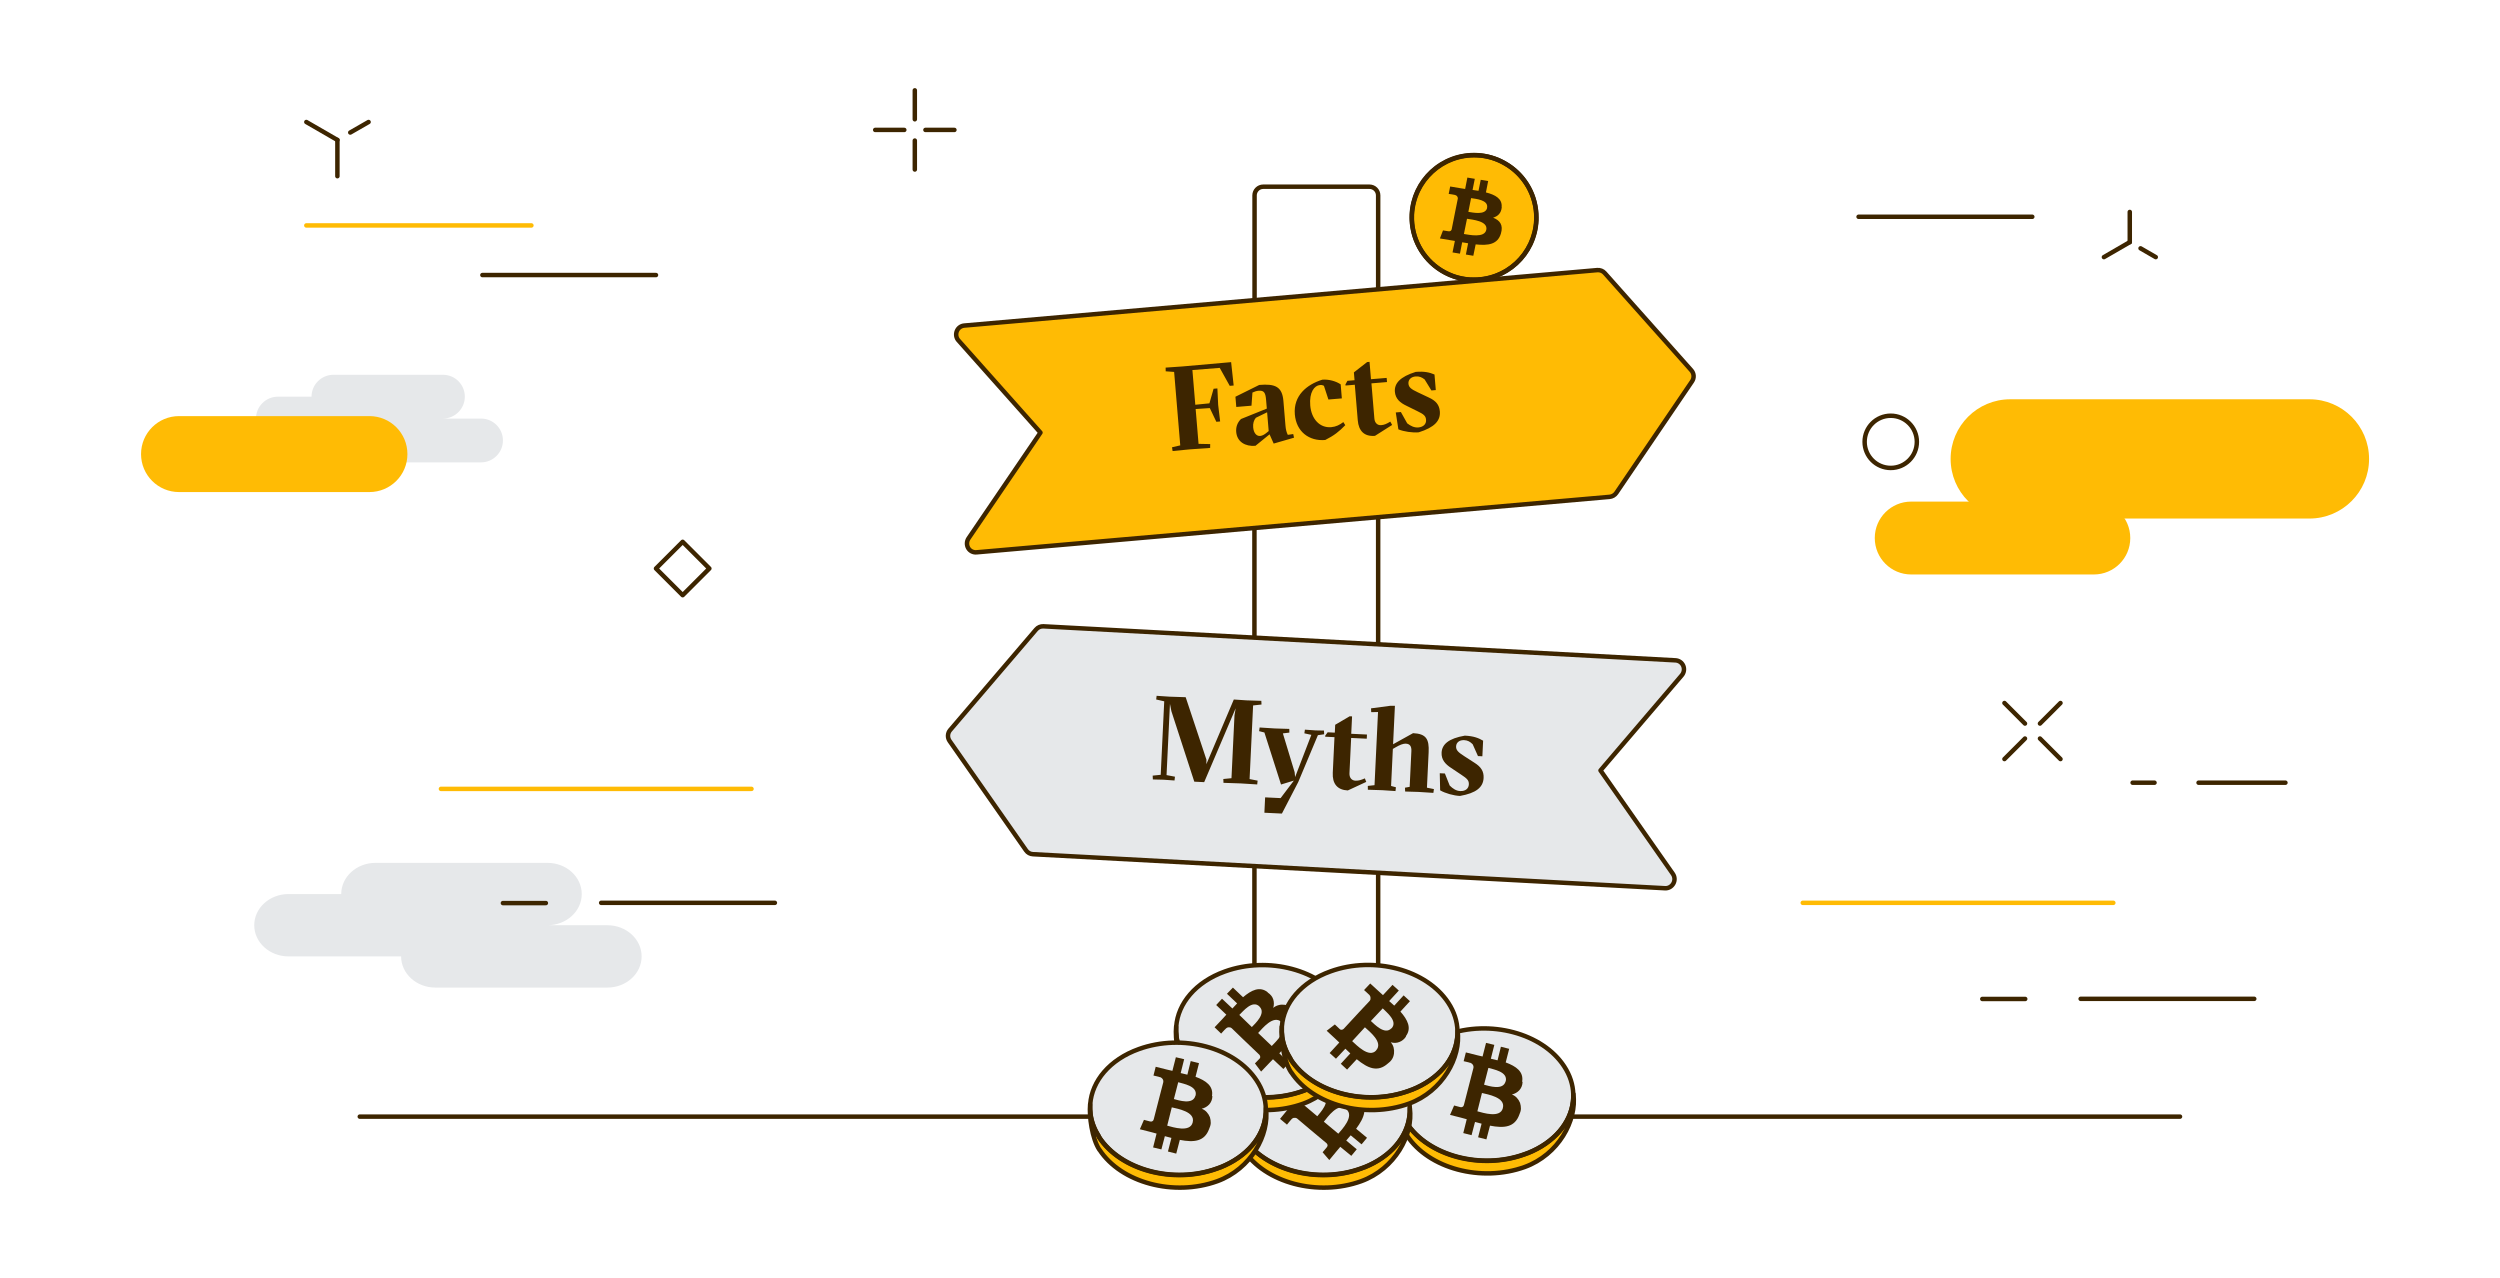 <svg width="1676" height="857" viewBox="0 0 1676 857" fill="none" xmlns="http://www.w3.org/2000/svg">
<path d="M835.162 748.586H241.195" stroke="#3D2500" stroke-width="3" stroke-linecap="round" stroke-linejoin="round"/>
<path d="M941.503 748.586H868.18" stroke="#3D2500" stroke-width="3" stroke-linecap="round" stroke-linejoin="round"/>
<path d="M1461.48 748.586H974.43" stroke="#3D2500" stroke-width="3" stroke-linecap="round" stroke-linejoin="round"/>
<path d="M986.3 187.561C986.3 187.561 985.968 187.561 985.802 187.561C980.826 187.312 976.181 186.151 971.868 184.326C969.96 183.496 968.052 182.501 966.31 181.423C966.227 181.423 966.144 181.34 966.062 181.257C953.786 173.543 945.906 159.608 946.57 144.015C947.648 120.956 967.14 103.123 990.198 104.118C996.502 104.367 1002.39 106.026 1007.61 108.846C1009.02 109.593 1010.35 110.422 1011.68 111.252C1022.88 118.8 1030.09 131.573 1030.01 145.923C1030.01 145.923 1030.01 145.923 1030.01 146.005C1030.01 146.254 1030.01 146.42 1030.01 146.669C1030.01 147.001 1030.01 147.333 1030.01 147.664C1029.01 170.723 1009.44 188.556 986.466 187.478L986.3 187.561Z" fill="#FFBB04" stroke="#3D2500" stroke-width="3" stroke-miterlimit="10"/>
<path d="M994.592 187.064C994.592 187.064 994.261 187.064 994.095 187.064C989.201 187.81 984.39 187.644 979.745 186.649C977.672 186.234 975.681 185.654 973.69 184.907C973.607 184.907 973.524 184.907 973.359 184.741C959.756 179.599 949.305 167.489 946.899 152.144C943.333 129.334 958.926 108.017 981.653 104.451C987.874 103.455 994.012 103.953 999.735 105.612C1001.23 106.027 1002.72 106.607 1004.21 107.188C1016.65 112.413 1026.28 123.528 1029.1 137.546C1029.1 137.546 1029.1 137.546 1029.1 137.629C1029.1 137.877 1029.18 138.043 1029.26 138.292C1029.26 138.624 1029.43 138.956 1029.43 139.287C1032.99 162.097 1017.4 183.414 994.675 186.981L994.592 187.064Z" stroke="#3D2500" stroke-width="3" stroke-linecap="round" stroke-linejoin="round"/>
<path d="M1006.7 138.789C1007.2 133.232 1002.47 130.578 996.167 129.002L997.66 121.371L992.685 120.542L991.191 127.924C989.864 127.675 988.537 127.509 987.209 127.343L988.703 119.878L983.727 119.049L982.233 126.68C981.154 126.514 980.076 126.348 979.081 126.182L972.196 125.021L971.201 129.997C971.201 129.997 974.935 130.495 974.852 130.578C976.842 130.91 977.339 132.071 977.339 133.066L975.597 141.693C975.597 141.693 975.929 141.693 976.095 141.776C975.929 141.776 975.763 141.776 975.597 141.693L973.193 153.802C973.027 154.383 972.445 155.295 971.035 155.047L967.386 154.466L965.312 159.857L971.782 160.936C973.026 161.102 974.188 161.35 975.349 161.516L973.772 169.23L978.75 170.06L980.242 162.429C981.569 162.678 982.897 162.926 984.224 163.092L982.73 170.64L987.707 171.47L989.284 163.839C997.744 164.751 1004.05 163.839 1006.2 156.623C1007.95 150.816 1005.54 147.748 1000.98 145.923C1004.13 145.01 1006.45 142.937 1006.78 138.872L1006.7 138.789ZM996.417 154.051C995.256 159.774 984.805 157.369 981.404 156.871L983.477 146.669C986.878 147.25 997.661 148.079 996.417 154.051ZM996.997 139.287C995.919 144.513 987.209 142.439 984.389 142.024L986.214 132.817C989.034 133.315 998.075 133.896 996.914 139.37L996.997 139.287Z" fill="#3D2500"/>
<path d="M840.969 354.101V433.893" stroke="#3D2500" stroke-width="3" stroke-linecap="round" stroke-linejoin="round"/>
<path d="M840.969 574.816V715.075" stroke="#3D2500" stroke-width="3" stroke-linecap="round" stroke-linejoin="round"/>
<path d="M923.914 715.076V578.632" stroke="#3D2500" stroke-width="3" stroke-linecap="round" stroke-linejoin="round"/>
<path d="M923.914 437.792V337.429" stroke="#3D2500" stroke-width="3" stroke-linecap="round" stroke-linejoin="round"/>
<path d="M923.917 193.52V130.98C923.917 127.745 921.262 125.174 918.11 125.174H846.861C843.626 125.174 841.055 127.828 841.055 130.98V210.192" stroke="#3D2500" stroke-width="3" stroke-linecap="round" stroke-linejoin="round"/>
<path fill-rule="evenodd" clip-rule="evenodd" d="M1075.81 183.052C1074.59 181.62 1072.68 180.926 1070.82 181.077L646.494 218.253C644.207 218.427 642.235 219.903 641.424 222.049C640.613 224.195 641.022 226.6 642.545 228.244C642.545 228.244 685.476 276.476 697.524 290.022L649.294 360.94C648.014 362.851 647.906 365.35 649.043 367.357C650.179 369.363 652.442 370.526 654.741 370.27L1079.06 333.095C1080.85 332.932 1082.49 331.995 1083.55 330.47L1134.35 255.648C1135.93 253.362 1135.7 250.312 1133.9 248.293L1075.81 183.052Z" fill="#FFBB04" stroke="#3D2500" stroke-width="3" stroke-linecap="round" stroke-linejoin="round"/>
<path fill-rule="evenodd" clip-rule="evenodd" d="M699.55 419.876C697.643 419.793 695.818 420.54 694.574 422.033L637.01 489.384C635.185 491.457 635.019 494.526 636.678 496.849L687.855 570.089C688.933 571.665 690.675 572.577 692.5 572.66L1116.18 595.47C1118.5 595.636 1120.66 594.392 1121.82 592.318C1122.98 590.245 1122.82 587.756 1121.49 585.848L1072.97 516.507C1084.91 502.572 1127.46 452.722 1127.46 452.722C1128.95 450.981 1129.37 448.492 1128.46 446.336C1127.54 444.179 1125.47 442.769 1123.15 442.686L699.467 419.876H699.55Z" fill="#E6E8EA" stroke="#3D2500" stroke-width="3" stroke-linecap="round" stroke-linejoin="round"/>
<path d="M797.242 301.291L786.101 302.381L785.729 299.844L791.24 298.582L787.135 249.339L781.484 248.927L781.438 246.444L792.606 245.673L825.343 242.783L827.049 258.448L824.419 258.667L817.719 246.628L799.385 248.077L801.326 271.344L810.794 270.394L813.589 260.613L816.14 260.4L816.658 271.43L817.987 282.552L815.437 282.764L811.06 273.581L801.565 274.212L803.511 297.559L811.307 297.712L811.281 300.282L797.242 301.291ZM851.114 291.184L841.645 298.873C834.872 299.438 829.306 296.211 828.755 289.597C828.489 286.41 829.44 283.362 831.963 280.905L849.273 273.926L848.774 267.95C848.409 263.567 847.526 261.635 843.86 261.94C842.346 262.067 841.099 262.492 839.632 263.176L839 271.974L828.802 272.824L828.229 265.972L844.18 258.062C854.778 257.179 859.591 259.104 860.401 268.826L861.771 285.24C861.997 287.949 862.475 289.835 863.338 291.528L866.984 290.984L867.508 293.427L853.875 297.372L851.114 291.184ZM844.786 292.273C846.459 292.133 847.972 291.044 848.875 290.327L850.529 288.986L849.479 276.396L841.922 280.075C840.534 281.715 839.917 283.933 840.13 286.483C840.468 290.546 842.554 292.459 844.786 292.273ZM888.417 294.974C877.581 295.877 869.016 289.37 868.052 277.816C867.009 265.306 875.932 257.822 886.49 254.535C890.793 254.176 895.641 255.537 898.789 257.682L899.573 267.084L890.568 267.835L887.554 258.619C886.717 258.207 886.059 258.021 884.943 258.114C881.118 258.433 877.646 262.975 878.383 271.82C879.134 280.824 884.706 287.019 892.435 286.374C895.623 286.109 898.086 284.86 900.576 282.968L901.87 285.026C897.813 289.296 894.194 292.085 888.417 294.974ZM933.292 284.894L921.784 292.192C914.693 292.783 910.849 289.012 910.244 281.76L908.258 257.935L902.042 258.454L901.982 257.736L903.304 255.299L908.084 254.901L907.646 249.642L916.537 242.722L918.13 242.59L919.101 254.223L929.619 253.346L929.852 256.135L919.412 257.005L921.38 280.591C921.639 283.699 923.611 285.219 925.922 285.027C928.073 284.847 929.54 284.163 932.063 282.669L933.292 284.894ZM951.117 289.827C946.814 290.185 941.21 289.369 937.471 287.835L935.724 276.507L939.151 276.221L943.393 283.811C945.79 285.617 948.135 286.785 950.844 286.56C954.351 286.267 956.262 284.182 956.029 281.393C955.81 278.764 954.435 277.675 950.172 275.623L942.809 271.985C938.633 270.006 935.525 267.377 935.133 262.675C934.668 257.098 938.544 252.602 949.102 249.315C955.078 248.816 958.526 249.733 961.687 251.074L962.557 261.512L959.609 261.758L955.06 254.354C953.174 252.907 951.426 252.17 949.036 252.369C945.849 252.635 944.009 254.634 944.222 257.184C944.428 259.654 945.975 260.889 950.484 263L957.836 266.479C962.59 268.65 964.901 271.346 965.273 275.808C965.798 282.103 961.595 286.546 951.117 289.827Z" fill="#3D2500"/>
<path d="M780.063 522.729L772.868 522.545L772.75 519.977L778.14 519.435L780.498 470.157L775.113 468.938L775.391 466.47L784.169 467.05L794.879 467.403L808.804 509.295L808.738 512.334L827.145 468.947L835.683 469.516L845.594 469.83L845.716 472.317L840.083 472.928L837.721 522.286L843.113 523.345L842.831 525.893L831.817 525.206L820.229 524.811L820.112 522.244L825.581 521.705L827.595 479.615L828.384 474.85L807.283 524.352L800.654 524.035L785.304 476.791L784.339 471.862L782.053 519.622L787.686 520.692L787.403 523.24L780.063 522.729ZM859.387 545.417L847.646 544.855L848.139 534.552L858.522 535.049L867.409 523.307L858.798 525.937L847.659 491.062L844.099 490.171L844.457 487.707L854.593 488.352L864.344 488.659L864.386 491.142L860.038 491.655L867.92 517.648L868.243 520.945L879.123 492.648L874.449 491.624L874.807 489.159L881.908 489.659L887.586 489.771L887.707 492.258L883.516 492.858L870.322 524.327L859.387 545.417ZM915.931 524.188L903.569 529.921C896.46 529.58 893.141 525.339 893.489 518.071L894.632 494.191L888.402 493.893L888.437 493.174L890.065 490.93L894.857 491.16L895.109 485.888L904.828 480.19L906.425 480.266L905.867 491.927L916.41 492.431L916.276 495.227L905.813 494.726L904.682 518.367C904.533 521.481 906.29 523.246 908.606 523.357C910.762 523.461 912.306 522.974 915.003 521.822L915.931 524.188ZM926.762 529.75L917.011 529.443L916.973 526.88L921.48 526.375L923.827 477.337L919.259 477.438L919.142 474.871L932.032 473.166L935.154 473.156L933.919 498.953L947.324 491.509C956.189 491.933 958.177 495.551 957.757 504.336L956.622 528.057L961.299 529.001L960.937 531.545L950.962 530.908L942.009 530.64L941.892 528.072L945.041 527.503L946.191 503.463C946.348 500.188 945.059 498.685 942.583 498.567C940.347 498.46 938.213 499.558 935.828 500.885L933.77 502.068L932.582 526.906L935.822 527.782L935.54 530.33L926.762 529.75ZM978.741 533.598C974.428 533.392 968.979 531.85 965.472 529.841L965.22 518.382L968.655 518.546L971.87 526.625C974.011 528.729 976.182 530.194 978.898 530.324C982.412 530.492 984.58 528.674 984.714 525.879C984.84 523.243 983.62 521.984 979.661 519.393L972.835 514.824C968.953 512.317 966.215 509.304 966.441 504.592C966.708 499.001 971.14 495.051 982.037 493.171C988.027 493.457 991.324 494.816 994.282 496.558L993.782 507.021L990.827 506.88L987.284 498.945C985.603 497.264 983.968 496.305 981.572 496.19C978.377 496.037 976.293 497.779 976.17 500.334C976.052 502.81 977.425 504.237 981.619 506.919L988.452 511.329C992.882 514.102 994.821 517.077 994.607 521.55C994.305 527.859 989.558 531.714 978.741 533.598Z" fill="#3D2500"/>
<path d="M943.568 761.442C938.592 753.894 936.601 738.964 937.347 731.002C937.182 733.241 937.347 735.481 937.596 737.72C938.26 742.697 940.085 747.673 943.154 752.401C943.154 752.567 943.402 752.733 943.402 752.899C957.918 775.045 993.252 784.418 1022.37 773.967C1022.78 773.801 1023.2 773.718 1023.7 773.469C1023.95 773.469 1024.28 773.22 1024.53 773.137H1024.69C1042.44 766.087 1053.31 752.899 1054.97 738.632C1055.22 736.974 1055.22 735.315 1055.22 733.573C1057.7 751.406 1045.18 774.299 1022.62 782.51C993.501 793.044 958.167 783.588 943.651 761.442H943.568Z" fill="#FFBB04"/>
<path d="M943.57 752.899C943.57 752.899 943.321 752.568 943.321 752.402C940.335 747.674 938.428 742.697 937.764 737.721C937.515 735.481 937.433 733.242 937.516 731.002V730.67C938.678 715.326 950.455 700.893 970.113 693.843C999.309 683.309 1034.56 692.765 1049.08 714.911C1053.06 720.966 1055.05 727.353 1055.22 733.656C1055.22 735.315 1055.22 737.057 1054.97 738.716C1053.31 752.982 1042.44 766.088 1024.69 773.221H1024.53C1024.53 773.221 1023.95 773.47 1023.7 773.553C1023.28 773.719 1022.87 773.884 1022.37 774.05C993.254 784.584 957.92 775.129 943.404 752.982L943.57 752.899Z" fill="#E6E8EA"/>
<path d="M943.153 761.276C938.177 753.728 936.186 738.798 936.933 730.836C936.767 733.075 936.933 735.315 937.181 737.554C937.845 742.531 939.67 747.507 942.739 752.235C942.739 752.401 942.988 752.567 942.988 752.733C957.503 774.879 992.837 784.252 1021.95 773.801C1022.37 773.635 1022.78 773.552 1023.28 773.303C1023.53 773.303 1023.86 773.054 1024.11 772.971H1024.28C1042.03 765.921 1052.89 752.733 1054.55 738.466C1054.8 736.808 1054.8 735.149 1054.8 733.407C1057.29 751.24 1044.76 774.133 1022.2 782.344C993.086 792.878 957.752 783.422 943.236 761.276H943.153Z" stroke="#3D2500" stroke-width="3" stroke-linecap="round" stroke-linejoin="round"/>
<path d="M943.078 752.816C943.078 752.816 942.829 752.485 942.829 752.319C939.843 747.591 937.935 742.614 937.271 737.638C937.023 735.398 936.94 733.159 937.023 730.919V730.587C938.184 715.243 949.962 700.81 969.62 693.76C998.816 683.226 1034.06 692.682 1048.58 714.828C1052.56 720.883 1054.55 727.27 1054.72 733.573C1054.72 735.232 1054.72 736.974 1054.47 738.633C1052.81 752.899 1041.94 766.005 1024.19 773.138H1024.03C1024.03 773.138 1023.45 773.387 1023.2 773.47C1022.78 773.636 1022.37 773.801 1021.87 773.967C992.761 784.501 957.427 775.046 942.912 752.899L943.078 752.816Z" stroke="#3D2500" stroke-width="3" stroke-linecap="round" stroke-linejoin="round"/>
<path d="M1020.46 725.113C1021.54 718.394 1016.4 714.828 1009.43 712.256L1011.75 703.132L1006.2 701.722L1003.96 710.846L999.474 709.768L1001.8 700.478L996.239 699.151L993.917 708.275L990.35 707.446L982.719 705.538L981.226 711.427C981.226 711.427 985.373 712.339 985.207 712.422C985.622 712.422 986.037 712.588 986.369 712.837C986.7 713.003 987.032 713.335 987.281 713.666C987.53 713.998 987.696 714.33 987.779 714.745C987.862 715.159 987.862 715.574 987.779 715.989L985.124 726.274L981.392 740.789C981.392 740.789 981.226 741.287 981.06 741.536C980.894 741.785 980.645 741.951 980.48 742.033C980.231 742.116 979.982 742.199 979.733 742.282C979.484 742.282 979.235 742.282 978.904 742.199L974.839 741.121L972.102 747.425L979.318 749.25L983.3 750.328L980.977 759.618L986.535 761.028L988.857 752.153L993.253 753.314L990.931 762.438L996.488 763.848L998.893 754.641C1008.35 756.466 1015.49 755.802 1018.55 747.259C1019.13 746.015 1019.55 744.688 1019.63 743.361C1019.63 742.034 1019.47 740.623 1019.05 739.379C1018.55 738.135 1017.81 736.974 1016.9 735.979C1015.98 734.983 1014.82 734.237 1013.58 733.739C1015.49 733.324 1017.23 732.329 1018.55 730.919C1019.88 729.426 1020.63 727.601 1020.71 725.61V725.362L1020.46 725.113ZM1007.52 742.863C1005.78 749.83 994.165 746.015 990.433 745.019L993.502 732.744C997.234 733.656 1009.43 735.647 1007.52 742.78V742.863ZM1009.35 724.947C1007.69 731.251 998.064 728.016 994.912 727.186L997.815 715.906C1000.97 716.901 1011.09 718.394 1009.43 724.947H1009.35Z" fill="#3D2500"/>
<path d="M833.919 771.064C828.943 763.516 826.952 748.586 827.699 740.623C827.533 742.863 827.699 745.102 827.947 747.342C828.611 752.319 830.436 757.295 833.505 762.023C833.505 762.189 833.754 762.355 833.754 762.521C848.269 784.667 883.603 794.04 912.717 783.589C913.132 783.423 913.546 783.34 914.044 783.091C914.293 783.091 914.625 782.842 914.873 782.759H915.039C932.789 775.709 943.655 762.521 945.314 748.254C945.563 746.595 945.563 744.937 945.563 743.195C948.051 761.028 935.527 783.921 912.966 792.132C883.852 802.666 848.518 793.21 834.002 771.064H833.919Z" fill="#FFBB04"/>
<path d="M833.836 762.438C833.836 762.438 833.588 762.106 833.588 761.941C830.602 757.213 828.694 752.236 828.03 747.259C827.781 745.02 827.699 742.78 827.781 740.541V740.209C828.943 724.864 840.721 710.432 860.379 703.382C889.575 692.848 924.827 702.303 939.342 724.45C943.323 730.505 945.314 736.891 945.48 743.195C945.48 744.854 945.48 746.596 945.231 748.255C943.572 762.521 932.706 775.626 914.956 782.76H914.79C914.79 782.76 914.21 783.009 913.961 783.091C913.546 783.257 913.131 783.423 912.634 783.589C883.52 794.123 848.186 784.667 833.671 762.521L833.836 762.438Z" fill="#E6E8EA"/>
<path d="M833.506 770.815C828.529 763.267 826.538 748.337 827.285 740.374C827.119 742.614 827.285 744.853 827.534 747.093C828.197 752.07 830.022 757.046 833.091 761.774C833.091 761.94 833.34 762.106 833.34 762.272C847.855 784.418 883.189 793.791 912.303 783.34C912.718 783.174 913.133 783.091 913.63 782.842C913.879 782.842 914.211 782.593 914.46 782.51H914.625C932.376 775.46 943.241 762.272 944.9 748.005C945.149 746.346 945.149 744.687 945.149 742.946C947.637 760.779 935.113 783.671 912.552 791.883C883.438 802.417 848.104 792.961 833.589 770.815H833.506Z" stroke="#3D2500" stroke-width="3" stroke-linecap="round" stroke-linejoin="round"/>
<path d="M833.508 762.355C833.508 762.355 833.259 762.023 833.259 761.858C830.273 757.13 828.365 752.153 827.702 747.176C827.453 744.937 827.37 742.697 827.453 740.458V740.126C828.614 724.781 840.392 710.349 860.05 703.299C889.246 692.765 924.498 702.22 939.013 724.367C942.995 730.422 944.985 736.808 945.151 743.112C945.151 744.771 945.151 746.513 944.902 748.172C943.243 762.438 932.378 775.543 914.627 782.677H914.462C914.462 782.677 913.881 782.926 913.632 783.008C913.217 783.174 912.803 783.34 912.305 783.506C883.191 794.04 847.857 784.584 833.342 762.438L833.508 762.355Z" stroke="#3D2500" stroke-width="3" stroke-linecap="round" stroke-linejoin="round"/>
<path d="M892.149 724.366C886.508 720.468 881.117 723.62 875.809 728.845L868.509 722.79L864.86 727.186L872.076 733.158L869.173 736.725L861.791 730.67L858.224 735.149L865.44 741.121L863.118 744.024L858.141 750.079L862.786 753.978C862.786 753.978 865.44 750.66 865.44 750.826C865.689 750.494 865.938 750.162 866.27 749.913C866.602 749.664 867.016 749.498 867.348 749.416C867.763 749.416 868.178 749.416 868.592 749.416C869.007 749.498 869.339 749.664 869.671 749.913L877.799 756.798L889.328 766.419C889.328 766.419 889.66 766.834 889.826 767.083C889.909 767.332 889.992 767.58 889.992 767.829C889.992 768.078 889.992 768.327 889.826 768.576C889.743 768.825 889.577 769.073 889.411 769.239L886.674 772.474L891.153 777.7L895.881 771.976L898.535 768.825L905.917 774.88L909.567 770.483L902.517 764.594L905.503 761.111L912.802 767.166L916.451 762.77L909.152 756.715C914.875 749.001 917.364 742.282 910.894 735.813C910.065 734.734 908.986 733.822 907.825 733.158C906.664 732.495 905.337 732.08 903.927 731.997C902.6 731.914 901.19 731.997 899.945 732.495C898.701 732.91 897.457 733.656 896.462 734.569C896.959 732.661 896.793 730.67 896.047 728.845C895.3 727.021 893.89 725.528 892.232 724.615H891.983L892.149 724.366ZM902.6 743.692C908.157 748.254 899.697 757.129 897.208 760.033L887.504 751.987C889.992 749.001 896.959 738.799 902.6 743.692ZM887.255 734.32C892.232 738.467 885.098 745.849 883.108 748.337L874.233 740.872C876.472 738.467 882.195 729.924 887.338 734.32H887.255Z" fill="#3D2500"/>
<path d="M795.185 718.975C790.209 711.427 788.218 696.497 788.964 688.534C788.798 690.774 788.964 693.013 789.213 695.252C789.877 700.229 791.701 705.206 794.77 709.934C794.77 710.1 795.019 710.265 795.019 710.431C809.535 732.578 844.869 741.95 873.983 731.499C874.397 731.333 874.812 731.251 875.31 731.002C875.559 731.002 875.89 730.753 876.139 730.67H876.305C894.055 723.62 904.921 710.431 906.58 696.165C906.829 694.506 906.829 692.847 906.829 691.105C909.317 708.938 896.792 731.831 874.231 740.043C845.118 750.577 809.783 741.121 795.268 718.975H795.185Z" fill="#FFBB04"/>
<path d="M795.101 710.515C795.101 710.515 794.853 710.183 794.853 710.017C791.867 705.289 789.959 700.313 789.295 695.336C789.047 693.096 788.964 690.857 789.046 688.618V688.286C790.208 672.941 801.986 658.509 821.644 651.458C850.84 640.924 886.092 650.38 900.607 672.526C904.588 678.581 906.579 684.968 906.745 691.272C906.745 692.931 906.745 694.672 906.496 696.331C904.837 710.598 893.971 723.703 876.221 730.836H876.055C876.055 730.836 875.475 731.085 875.226 731.168C874.811 731.334 874.397 731.5 873.899 731.666C844.785 742.2 809.451 732.744 794.936 710.598L795.101 710.515Z" fill="#E6E8EA"/>
<path d="M794.686 718.809C789.709 711.261 787.718 696.331 788.465 688.368C788.299 690.607 788.465 692.847 788.714 695.086C789.377 700.063 791.202 705.04 794.271 709.768C794.271 709.934 794.52 710.099 794.52 710.265C809.035 732.412 844.369 741.784 873.483 731.333C873.898 731.167 874.312 731.084 874.81 730.836C875.059 730.836 875.391 730.587 875.64 730.504H875.805C893.556 723.454 904.421 710.265 906.08 695.999C906.329 694.34 906.329 692.681 906.329 690.939C908.817 708.772 896.293 731.665 873.732 739.877C844.618 750.411 809.284 740.955 794.769 718.809H794.686Z" stroke="#3D2500" stroke-width="3" stroke-linecap="round" stroke-linejoin="round"/>
<path d="M794.602 710.349C794.602 710.349 794.353 710.017 794.353 709.851C791.367 705.123 789.459 700.147 788.796 695.17C788.547 692.93 788.464 690.691 788.547 688.451V688.12C789.708 672.775 801.486 658.343 821.144 651.292C850.34 640.758 885.592 650.214 900.107 672.36C904.089 678.415 906.079 684.802 906.245 691.106C906.245 692.765 906.245 694.506 905.996 696.165C904.337 710.432 893.472 723.537 875.722 730.67H875.556C875.556 730.67 874.975 730.919 874.726 731.002C874.311 731.168 873.897 731.334 873.399 731.5C844.286 742.034 808.951 732.578 794.436 710.432L794.602 710.349Z" stroke="#3D2500" stroke-width="3" stroke-linecap="round" stroke-linejoin="round"/>
<path d="M849.925 665.227C844.533 660.997 838.976 663.734 833.336 668.545L826.534 662.075L822.553 666.222L829.354 672.692L826.203 676.093L819.235 669.54L815.337 673.77L822.138 680.24L819.65 682.977L814.258 688.7L818.655 692.93C818.655 692.93 821.475 689.779 821.475 689.944C821.724 689.613 822.055 689.364 822.387 689.115C822.719 688.866 823.134 688.783 823.548 688.7C823.963 688.7 824.378 688.7 824.71 688.783C825.124 688.866 825.456 689.115 825.788 689.364L833.419 696.746L844.284 707.114C844.284 707.114 844.616 707.529 844.699 707.778C844.782 708.026 844.865 708.275 844.865 708.524C844.865 708.773 844.865 709.022 844.699 709.271C844.616 709.519 844.45 709.768 844.201 709.934L841.298 712.92L845.446 718.394L850.588 713.003L853.408 710.1L860.376 716.653L864.274 712.505L857.639 706.119L860.79 702.801L867.592 709.271L871.573 705.123L864.689 698.571C870.91 691.272 873.813 684.719 867.841 677.835C867.094 676.673 866.099 675.761 864.938 675.014C863.776 674.268 862.532 673.77 861.205 673.604C859.878 673.438 858.468 673.438 857.141 673.853C855.814 674.185 854.57 674.849 853.574 675.678C854.155 673.853 854.155 671.78 853.574 669.955C852.994 668.13 851.667 666.554 850.008 665.476L849.759 665.31L849.925 665.227ZM859.049 685.217C864.274 690.11 855.233 698.405 852.579 701.225L843.455 692.516C846.109 689.696 853.74 679.991 859.132 685.217H859.049ZM844.367 674.849C849.012 679.328 841.464 686.212 839.225 688.534L830.847 680.406C833.253 678.166 839.557 670.038 844.367 674.766V674.849Z" fill="#3D2500"/>
<path d="M737.451 770.981C732.474 763.433 730.483 748.503 731.23 740.54C731.064 742.78 731.23 745.02 731.479 747.259C732.142 752.236 733.967 757.212 737.036 761.94C737.036 762.106 737.285 762.272 737.285 762.438C751.8 784.584 787.135 793.957 816.248 783.506C816.663 783.34 817.078 783.257 817.575 783.008C817.824 783.008 818.156 782.759 818.405 782.676H818.571C836.321 775.626 847.187 762.438 848.845 748.171C849.094 746.513 849.094 744.854 849.094 743.112C851.583 760.945 839.058 783.838 816.497 792.049C787.383 802.583 752.049 793.127 737.534 770.981H737.451Z" fill="#FFBB04"/>
<path d="M737.375 762.438C737.375 762.438 737.126 762.106 737.126 761.941C734.14 757.213 732.232 752.236 731.569 747.259C731.32 745.02 731.237 742.78 731.32 740.541V740.209C732.481 724.864 744.259 710.432 763.917 703.382C793.114 692.848 828.365 702.303 842.88 724.45C846.862 730.505 848.852 736.891 849.018 743.195C849.018 744.854 849.018 746.596 848.769 748.255C847.111 762.521 836.245 775.626 818.495 782.76H818.329C818.329 782.76 817.748 783.009 817.499 783.091C817.085 783.257 816.67 783.423 816.172 783.589C787.059 794.123 751.724 784.667 737.209 762.521L737.375 762.438Z" fill="#E6E8EA"/>
<path d="M737.037 770.815C732.06 763.267 730.07 748.337 730.816 740.374C730.65 742.614 730.816 744.853 731.065 747.093C731.729 752.07 733.553 757.046 736.622 761.774C736.622 761.94 736.871 762.106 736.871 762.272C751.387 784.418 786.721 793.791 815.834 783.34C816.249 783.174 816.664 783.091 817.162 782.842C817.41 782.842 817.742 782.593 817.991 782.51H818.157C835.907 775.46 846.773 762.272 848.432 748.005C848.681 746.346 848.681 744.687 848.681 742.946C851.169 760.779 838.644 783.671 816.083 791.883C786.97 802.417 751.635 792.961 737.12 770.815H737.037Z" stroke="#3D2500" stroke-width="3" stroke-linecap="round" stroke-linejoin="round"/>
<path d="M736.953 762.355C736.953 762.355 736.704 762.023 736.704 761.858C733.718 757.13 731.811 752.153 731.147 747.176C730.898 744.937 730.815 742.697 730.898 740.458V740.126C732.059 724.781 743.838 710.349 763.495 703.299C792.692 692.765 827.943 702.22 842.459 724.367C846.44 730.422 848.431 736.808 848.597 743.112C848.597 744.771 848.597 746.513 848.348 748.172C846.689 762.438 835.823 775.543 818.073 782.677H817.907C817.907 782.677 817.327 782.926 817.078 783.008C816.663 783.174 816.248 783.34 815.751 783.506C786.637 794.04 751.303 784.584 736.787 762.438L736.953 762.355Z" stroke="#3D2500" stroke-width="3" stroke-linecap="round" stroke-linejoin="round"/>
<path d="M812.521 734.735C813.599 728.016 808.456 724.449 801.489 721.878L803.811 712.754L798.254 711.344L796.015 720.468L791.536 719.39L793.858 710.1L788.301 708.773L785.978 717.897L782.412 717.067L774.781 715.16L773.288 721.049C773.288 721.049 777.435 721.961 777.269 722.044C777.684 722.044 778.099 722.21 778.43 722.459C778.762 722.625 779.094 722.957 779.343 723.288C779.592 723.62 779.757 723.952 779.84 724.367C779.923 724.781 779.923 725.196 779.84 725.611L777.186 735.896L773.454 750.411C773.454 750.411 773.288 750.909 773.122 751.158C772.956 751.407 772.707 751.572 772.541 751.655C772.292 751.821 772.044 751.821 771.795 751.904C771.546 751.904 771.297 751.904 770.965 751.821L766.901 750.743L764.164 757.047L771.38 758.872L775.361 759.95L773.039 769.24L778.596 770.567L780.919 761.692L785.315 762.853L782.992 771.977L788.55 773.387L790.955 764.18C800.411 766.005 807.544 765.341 810.613 756.798C811.194 755.554 811.608 754.227 811.691 752.9C811.691 751.572 811.525 750.162 811.111 748.918C810.613 747.674 809.866 746.513 808.954 745.517C808.042 744.522 806.88 743.776 805.636 743.278C807.544 742.863 809.286 741.868 810.613 740.458C811.94 738.965 812.687 737.14 812.769 735.149V734.901L812.521 734.735ZM799.581 752.485C797.839 759.452 786.227 755.637 782.495 754.641L785.564 742.366C789.296 743.278 801.489 745.269 799.581 752.402V752.485ZM801.406 734.569C799.747 740.873 790.126 737.638 786.974 736.808L789.877 725.528C793.029 726.523 803.148 728.016 801.489 734.569H801.406Z" fill="#3D2500"/>
<path d="M865.935 718.892C860.958 711.344 858.968 696.414 859.714 688.451C859.548 690.69 859.714 692.93 859.963 695.17C860.627 700.146 862.451 705.123 865.52 709.851C865.52 710.017 865.769 710.182 865.769 710.348C880.284 732.495 915.619 741.867 944.732 731.416C945.147 731.25 945.562 731.167 946.06 730.919C946.308 730.919 946.64 730.67 946.889 730.587H947.055C964.805 723.537 975.671 710.348 977.33 696.082C977.579 694.423 977.579 692.764 977.579 691.022C980.067 708.855 967.542 731.748 944.981 739.96C915.868 750.494 880.533 741.038 866.018 718.892H865.935Z" fill="#FFBB04"/>
<path d="M865.852 710.432C865.852 710.432 865.603 710.1 865.603 709.934C862.617 705.206 860.71 700.23 860.046 695.253C859.797 693.013 859.714 690.774 859.797 688.534V688.203C860.958 672.858 872.737 658.426 892.394 651.375C921.591 640.841 956.842 650.297 971.358 672.443C975.339 678.498 977.33 684.885 977.496 691.189C977.496 692.848 977.496 694.589 977.247 696.248C975.588 710.515 964.722 723.62 946.972 730.753H946.806C946.806 730.753 946.226 731.002 945.977 731.085C945.562 731.251 945.147 731.417 944.65 731.583C915.536 742.117 880.202 732.661 865.686 710.515L865.852 710.432Z" fill="#E6E8EA"/>
<path d="M942.408 694.755C946.555 689.363 943.735 683.723 938.841 678.166L945.228 671.198L940.998 667.3L934.694 674.184L931.293 671.115L937.763 664.065L933.533 660.25L927.146 667.134L924.409 664.646L918.603 659.337L914.456 663.733C914.456 663.733 917.608 666.553 917.525 666.553C917.856 666.802 918.105 667.051 918.354 667.466C918.603 667.798 918.686 668.212 918.769 668.627C918.769 669.042 918.769 669.457 918.769 669.871C918.686 670.286 918.52 670.618 918.271 670.95L910.972 678.746L900.77 689.778C900.77 689.778 900.355 690.11 900.106 690.193C899.857 690.276 899.609 690.359 899.36 690.359C899.111 690.359 898.862 690.359 898.613 690.193C898.364 690.027 898.116 689.944 897.95 689.695L894.881 686.792L889.406 691.022L894.881 696.082L897.867 698.902L891.397 705.952L895.627 709.768L901.931 703.049L905.249 706.201L898.862 713.168L903.092 717.067L909.562 710.099C917.027 716.237 923.58 719.057 930.381 713.002C931.459 712.256 932.455 711.261 933.201 710.099C933.948 708.938 934.362 707.611 934.528 706.284C934.694 704.957 934.611 703.547 934.279 702.303C933.948 700.975 933.284 699.814 932.372 698.736C934.279 699.317 936.27 699.317 938.095 698.57C939.92 697.907 941.496 696.579 942.574 694.921V694.672L942.408 694.755ZM922.584 704.21C917.773 709.519 909.396 700.561 906.493 697.99L915.036 688.7C917.856 691.354 927.644 698.819 922.501 704.21H922.584ZM932.786 689.363C928.39 694.091 921.423 686.626 919.018 684.47L926.98 676.009C929.22 678.415 937.431 684.552 932.869 689.446H932.786V689.363Z" fill="#3D2500"/>
<path d="M865.521 718.809C860.545 711.261 858.554 696.331 859.301 688.368C859.135 690.607 859.3 692.847 859.549 695.086C860.213 700.063 862.038 705.04 865.107 709.768C865.107 709.934 865.355 710.099 865.355 710.265C879.871 732.412 915.205 741.784 944.319 731.333C944.733 731.167 945.148 731.084 945.646 730.836C945.895 730.836 946.227 730.587 946.475 730.504H946.641C964.391 723.454 975.257 710.265 976.916 695.999C977.165 694.34 977.165 692.681 977.165 690.939C979.653 708.772 967.129 731.665 944.568 739.877C915.454 750.411 880.12 740.955 865.604 718.809H865.521Z" stroke="#3D2500" stroke-width="3" stroke-linecap="round" stroke-linejoin="round"/>
<path d="M865.438 710.266C865.438 710.266 865.189 709.934 865.189 709.768C862.203 705.04 860.296 700.064 859.632 695.087C859.383 692.847 859.3 690.608 859.383 688.368V688.037C860.545 672.692 872.323 658.26 891.981 651.209C921.177 640.675 956.429 650.131 970.944 672.277C974.925 678.332 976.916 684.719 977.082 691.023C977.082 692.682 977.082 694.423 976.833 696.082C975.174 710.349 964.308 723.454 946.558 730.587H946.392C946.392 730.587 945.812 730.836 945.563 730.919C945.148 731.085 944.733 731.251 944.236 731.417C915.122 741.951 879.788 732.495 865.272 710.349L865.438 710.266Z" stroke="#3D2500" stroke-width="3" stroke-linecap="round" stroke-linejoin="round"/>
<path d="M475.558 381.128L457.669 363.239L439.781 381.128L457.669 399.016L475.558 381.128Z" stroke="#3D2500" stroke-width="3" stroke-linecap="round" stroke-linejoin="round"/>
<path d="M1267.55 313.709C1277.22 313.709 1285.06 305.873 1285.06 296.207C1285.06 286.541 1277.22 278.706 1267.55 278.706C1257.89 278.706 1250.05 286.541 1250.05 296.207C1250.05 305.873 1257.89 313.709 1267.55 313.709Z" stroke="#3D2500" stroke-width="3" stroke-linecap="round" stroke-linejoin="round"/>
<path d="M407.169 620.271H367.024C379.715 620.271 390 610.898 390 599.369C390 587.84 379.715 578.467 367.024 578.467H251.731C239.041 578.467 228.756 587.84 228.756 599.369H193.421C180.731 599.369 170.445 608.742 170.445 620.271C170.445 631.8 180.731 641.173 193.421 641.173H268.901C268.901 652.702 279.186 662.075 291.876 662.075H407.169C419.86 662.075 430.145 652.702 430.145 641.173C430.145 629.644 419.86 620.271 407.169 620.271Z" fill="#E6E8EA"/>
<path d="M322.485 280.613H296.938C304.984 280.613 311.619 274.061 311.619 265.932C311.619 257.803 305.067 251.251 296.938 251.251H223.532C215.486 251.251 208.851 257.803 208.851 265.932H186.29C178.244 265.932 171.609 272.485 171.609 280.613C171.609 288.742 178.161 295.294 186.29 295.294H234.398C234.398 303.34 240.95 309.976 249.079 309.976H322.485C330.531 309.976 337.166 303.423 337.166 295.294C337.166 287.166 330.614 280.613 322.485 280.613Z" fill="#E6E8EA"/>
<path d="M205.367 81.794L226.186 93.821" stroke="#3D2500" stroke-width="3" stroke-linecap="round" stroke-linejoin="round"/>
<path d="M247.089 81.794L234.812 88.845" stroke="#3D2500" stroke-width="3" stroke-linecap="round" stroke-linejoin="round"/>
<path d="M226.188 93.822V118.125" stroke="#3D2500" stroke-width="3" stroke-linecap="round" stroke-linejoin="round"/>
<path d="M1473.92 524.718H1532.15" stroke="#3D2500" stroke-width="3" stroke-linecap="round" stroke-linejoin="round"/>
<path d="M1429.71 524.718H1444.39" stroke="#3D2500" stroke-width="3" stroke-linecap="round" stroke-linejoin="round"/>
<path d="M1328.93 669.705H1357.71" stroke="#3D2500" stroke-width="3" stroke-linecap="round" stroke-linejoin="round"/>
<path d="M1208.58 605.257H1416.77" stroke="#FFBB04" stroke-width="3" stroke-linecap="round" stroke-linejoin="round"/>
<path d="M1394.87 669.622H1511.25" stroke="#3D2500" stroke-width="3" stroke-linecap="round" stroke-linejoin="round"/>
<path d="M337.164 605.424H365.946" stroke="#3D2500" stroke-width="3" stroke-linecap="round" stroke-linejoin="round"/>
<path d="M295.609 528.866H503.8" stroke="#FFBB04" stroke-width="3" stroke-linecap="round" stroke-linejoin="round"/>
<path d="M403.023 605.258H519.477" stroke="#3D2500" stroke-width="3" stroke-linecap="round" stroke-linejoin="round"/>
<path d="M1245.99 145.33H1362.44" stroke="#3D2500" stroke-width="3" stroke-linecap="round" stroke-linejoin="round"/>
<path d="M205.367 151.136H356.243" stroke="#FFBB04" stroke-width="3" stroke-linecap="round" stroke-linejoin="round"/>
<path d="M323.398 184.397H439.77" stroke="#3D2500" stroke-width="3" stroke-linecap="round" stroke-linejoin="round"/>
<path d="M1343.78 471.302L1357.55 485.071" stroke="#3D2500" stroke-width="3" stroke-linecap="round" stroke-linejoin="round"/>
<path d="M1367.59 495.108L1381.35 508.876" stroke="#3D2500" stroke-width="3" stroke-linecap="round" stroke-linejoin="round"/>
<path d="M1343.78 508.876L1357.55 495.108" stroke="#3D2500" stroke-width="3" stroke-linecap="round" stroke-linejoin="round"/>
<path d="M1367.59 485.071L1381.35 471.302" stroke="#3D2500" stroke-width="3" stroke-linecap="round" stroke-linejoin="round"/>
<path d="M613.289 60.56V79.969" stroke="#3D2500" stroke-width="3" stroke-linecap="round" stroke-linejoin="round"/>
<path d="M613.289 94.235V113.645" stroke="#3D2500" stroke-width="3" stroke-linecap="round" stroke-linejoin="round"/>
<path d="M586.742 87.103H606.234" stroke="#3D2500" stroke-width="3" stroke-linecap="round" stroke-linejoin="round"/>
<path d="M620.422 87.103H639.831" stroke="#3D2500" stroke-width="3" stroke-linecap="round" stroke-linejoin="round"/>
<path d="M1410.47 172.369L1427.8 162.333" stroke="#3D2500" stroke-width="3" stroke-linecap="round" stroke-linejoin="round"/>
<path d="M1445.22 172.369L1435.02 166.48" stroke="#3D2500" stroke-width="3" stroke-linecap="round" stroke-linejoin="round"/>
<path d="M1427.8 162.333V142.095" stroke="#3D2500" stroke-width="3" stroke-linecap="round" stroke-linejoin="round"/>
<path d="M1281.24 385.124H1403.75C1417.22 385.124 1428.13 374.206 1428.13 360.739V360.656C1428.13 347.188 1417.22 336.27 1403.75 336.27H1281.24C1267.77 336.27 1256.85 347.188 1256.85 360.656V360.739C1256.85 374.206 1267.77 385.124 1281.24 385.124Z" fill="#FFBB04"/>
<path d="M1347.68 347.633H1548.24C1570.32 347.633 1588.22 329.734 1588.22 307.654C1588.22 285.574 1570.32 267.675 1548.24 267.675H1347.68C1325.6 267.675 1307.7 285.574 1307.7 307.654C1307.7 329.734 1325.6 347.633 1347.68 347.633Z" fill="#FFBB04"/>
<path d="M120.019 329.882H247.671C261.734 329.882 273.135 318.482 273.135 304.418C273.135 290.355 261.734 278.954 247.671 278.954H120.019C105.956 278.954 94.555 290.355 94.555 304.418C94.555 318.482 105.956 329.882 120.019 329.882Z" fill="#FFBB04"/>
</svg>
